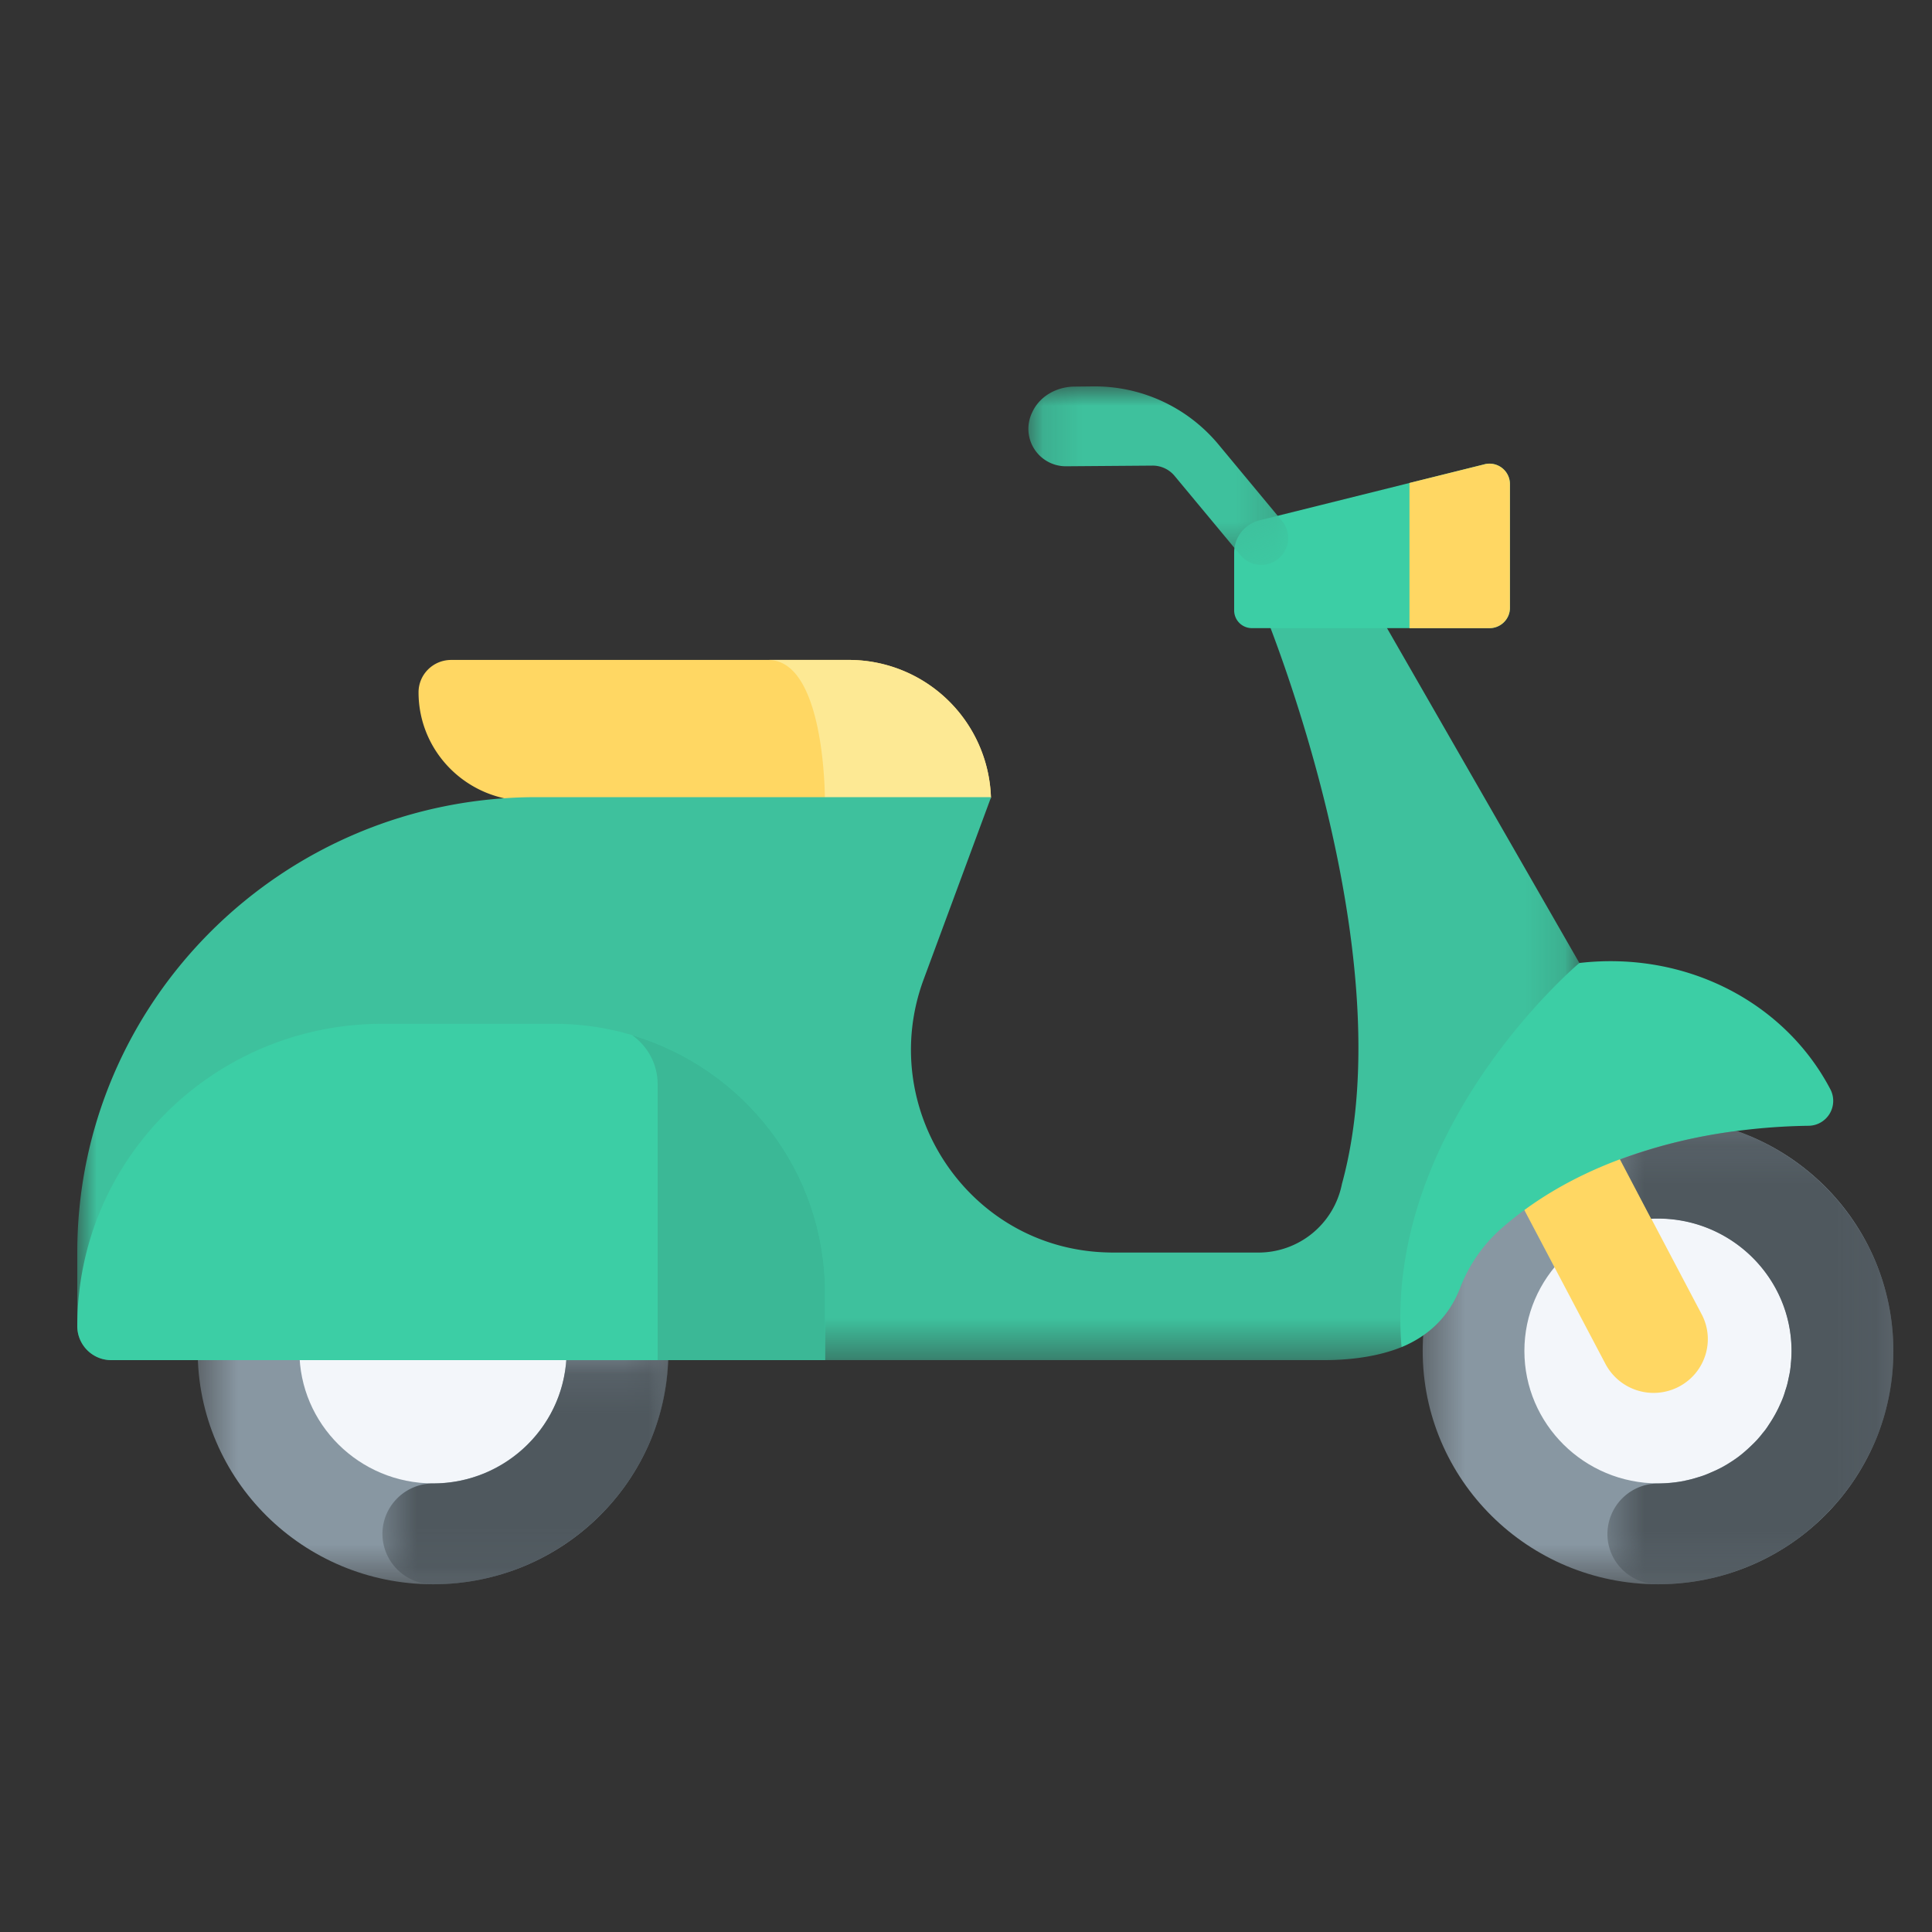<svg xmlns="http://www.w3.org/2000/svg" xmlns:xlink="http://www.w3.org/1999/xlink" width="50" height="50"><rect width="100%" height="100%" fill="#333333" stroke="none"/><defs><path id="a" d="M.396.455h12.181v12.077H.396z"/><path id="c" d="M.468.455H12.65v12.077H.468z"/><path id="e" d="M0 .161h38.874v20.422H0z"/><path id="g" d="M.124 0h6.723v4.619H.124z"/><path id="i" d="M.615.137h7.4v5.8h-7.4z"/><path id="k" d="M.544.142h7.4v11.73h-7.4z"/></defs><g fill="none" fill-rule="evenodd"><path fill="#FFD763" d="M11.677 17.079h10.29a3.68 3.68 0 0 1 3.678 3.562l-.066.085H13.666c-1.566 0-2.834-1.257-2.834-2.809 0-.463.378-.838.845-.838"/><path fill="#FDE994" d="M21.966 17.079H19.88c1.49 0 1.469 3.647 1.469 3.647h4.231l.066-.085a3.68 3.68 0 0 0-3.679-3.562"/><g transform="translate(36.423 28.468)"><mask id="b" fill="#fff"><use xlink:href="#a"/></mask><path fill="#8897A2" d="M6.487.455c3.364 0 6.09 2.704 6.09 6.038 0 3.335-2.726 6.04-6.09 6.04S.396 9.827.396 6.492C.396 3.16 3.123.455 6.486.455" mask="url(#b)"/></g><path fill="#F3F6FA" d="M42.909 38.39c-1.907 0-3.458-1.537-3.458-3.428 0-1.89 1.551-3.429 3.458-3.429 1.907 0 3.458 1.539 3.458 3.43 0 1.89-1.55 3.427-3.458 3.427"/><g transform="translate(4.648 28.468)"><mask id="d" fill="#fff"><use xlink:href="#c"/></mask><path fill="#8897A2" d="M6.559.455c3.363 0 6.09 2.704 6.09 6.038 0 3.335-2.727 6.04-6.09 6.04-3.364 0-6.091-2.705-6.091-6.04C.468 3.16 3.195.455 6.558.455" mask="url(#d)"/></g><path fill="#F3F6FA" d="M11.206 38.39c-1.907 0-3.458-1.537-3.458-3.428 0-1.89 1.551-3.429 3.458-3.429 1.907 0 3.459 1.539 3.459 3.43 0 1.89-1.552 3.427-3.459 3.427"/><path fill="#FFD763" d="M43.444 35.89a1.41 1.41 0 0 1-1.894-.59l-3.858-7.318 2.489-1.29 3.857 7.32c.36.681.093 1.522-.594 1.878"/><g transform="translate(2 14.617)"><mask id="f" fill="#fff"><use xlink:href="#e"/></mask><path fill="#3EC19D" d="M38.874 10.305L33.047.161l-2.41.855s3.76 8.925 2.092 15.008a2.202 2.202 0 0 1-2.167 1.775h-3.754c-.063 0-.126-.002-.189-.004-3.575-.119-5.947-3.739-4.714-7.068l1.74-4.702c.002-.006-.002-.012-.009-.012H11.888C5.322 6.013 0 11.289 0 17.799v1.908a.88.88 0 0 0 .884.876h31.388c.712 0 1.42-.102 2-.337.685-1.823 2.624-7.062 4.602-9.94" mask="url(#f)"/></g><path fill="#3CCEA5" d="M14.34 26.496H9.896C5.536 26.496 2 30 2 34.324a.88.88 0 0 0 .885.876H21.35v-1.753c0-3.839-3.138-6.951-7.011-6.951"/><path fill="#3BB896" d="M16.36 26.79c.4.285.66.746.66 1.27v7.14h4.331v-1.753c0-3.143-2.104-5.796-4.99-6.657"/><path fill="#3CCEA5" d="M38.548 16.256H32.4a.458.458 0 0 1-.46-.455v-1.5a.86.86 0 0 1 .656-.835l5.823-1.45a.529.529 0 0 1 .658.51v3.205c0 .29-.237.525-.53.525"/><path fill="#FFD763" d="M38.419 12.016l-1.942.483v3.758h2.07c.293 0 .53-.236.53-.525v-3.207a.529.529 0 0 0-.658-.51"/><path fill="#3CCEA5" d="M36.272 34.864c.68-.283 1.221-.767 1.52-1.543.228-.59.596-1.12 1.074-1.538 2.616-2.284 6.226-2.625 7.934-2.648a.645.645 0 0 0 .573-.938c-1.177-2.252-3.73-3.594-6.499-3.275 0 0-5.079 4.257-4.602 9.942"/><g transform="translate(26.493 10)"><mask id="h" fill="#fff"><use xlink:href="#g"/></mask><path fill="#3EC19D" d="M6.687 3.485l-1.65-1.987A4.165 4.165 0 0 0 1.79 0l-.48.005C.853.01.413.253.224.665a.969.969 0 0 0 .869 1.402l2.24-.017a.738.738 0 0 1 .572.266l1.704 2.05a.7.7 0 0 0 .983.094.688.688 0 0 0 .095-.975" mask="url(#h)"/></g><g transform="translate(9.282 35.064)"><mask id="j" fill="#fff"><use xlink:href="#i"/></mask><path fill="#4F585E" d="M8.016.137c-.126 3.218-2.803 5.8-6.089 5.8A1.31 1.31 0 0 1 .615 4.635c0-.723.59-1.307 1.312-1.307 1.829 0 3.326-1.412 3.445-3.192h2.644z" mask="url(#j)"/></g><g transform="translate(41.056 29.128)"><mask id="l" fill="#fff"><use xlink:href="#k"/></mask><path fill="#4F585E" d="M7.944 5.836C7.944 3.21 6.248.97 3.883.142A13.7 13.7 0 0 0 .869.878l.808 1.537c.053-.006.112-.006.171-.006 1.909 0 3.46 1.536 3.46 3.427 0 .12-.007.23-.02.343.006.006.006.012 0 .012-.007.112-.027.23-.054.335-.02.112-.047.224-.086.329a2 2 0 0 1-.126.341 3.389 3.389 0 0 1-.305.552c-.046.079-.099.15-.159.217a2.16 2.16 0 0 1-.265.295c-.08.079-.159.15-.245.224a2.496 2.496 0 0 1-.265.196c-.092.06-.185.119-.284.171a3.755 3.755 0 0 1-.286.132 2.074 2.074 0 0 1-.337.124 2.683 2.683 0 0 1-.332.086c-.007.007-.013.007-.02.007a3.766 3.766 0 0 1-.668.065h-.008a1.31 1.31 0 0 0-1.304 1.307c0 .716.583 1.294 1.304 1.3h.008a5.6 5.6 0 0 0 .655-.039c.186-.014.365-.047.543-.079.206-.04.41-.092.61-.151l.278-.098a5.942 5.942 0 0 0 2.14-1.327c.067-.066.14-.132.199-.204a4.84 4.84 0 0 0 .45-.525c.06-.08.12-.158.173-.237.053-.085.106-.163.159-.25a5.133 5.133 0 0 0 .278-.512c.139-.262.245-.539.33-.82a.541.541 0 0 0 .034-.105c.033-.112.06-.224.087-.335a6.13 6.13 0 0 0 .119-.69 6.08 6.08 0 0 0 .026-.354c.007-.027.007-.047.007-.073h-.007c.007-.079.007-.157.007-.237" mask="url(#l)"/></g></g></svg>
